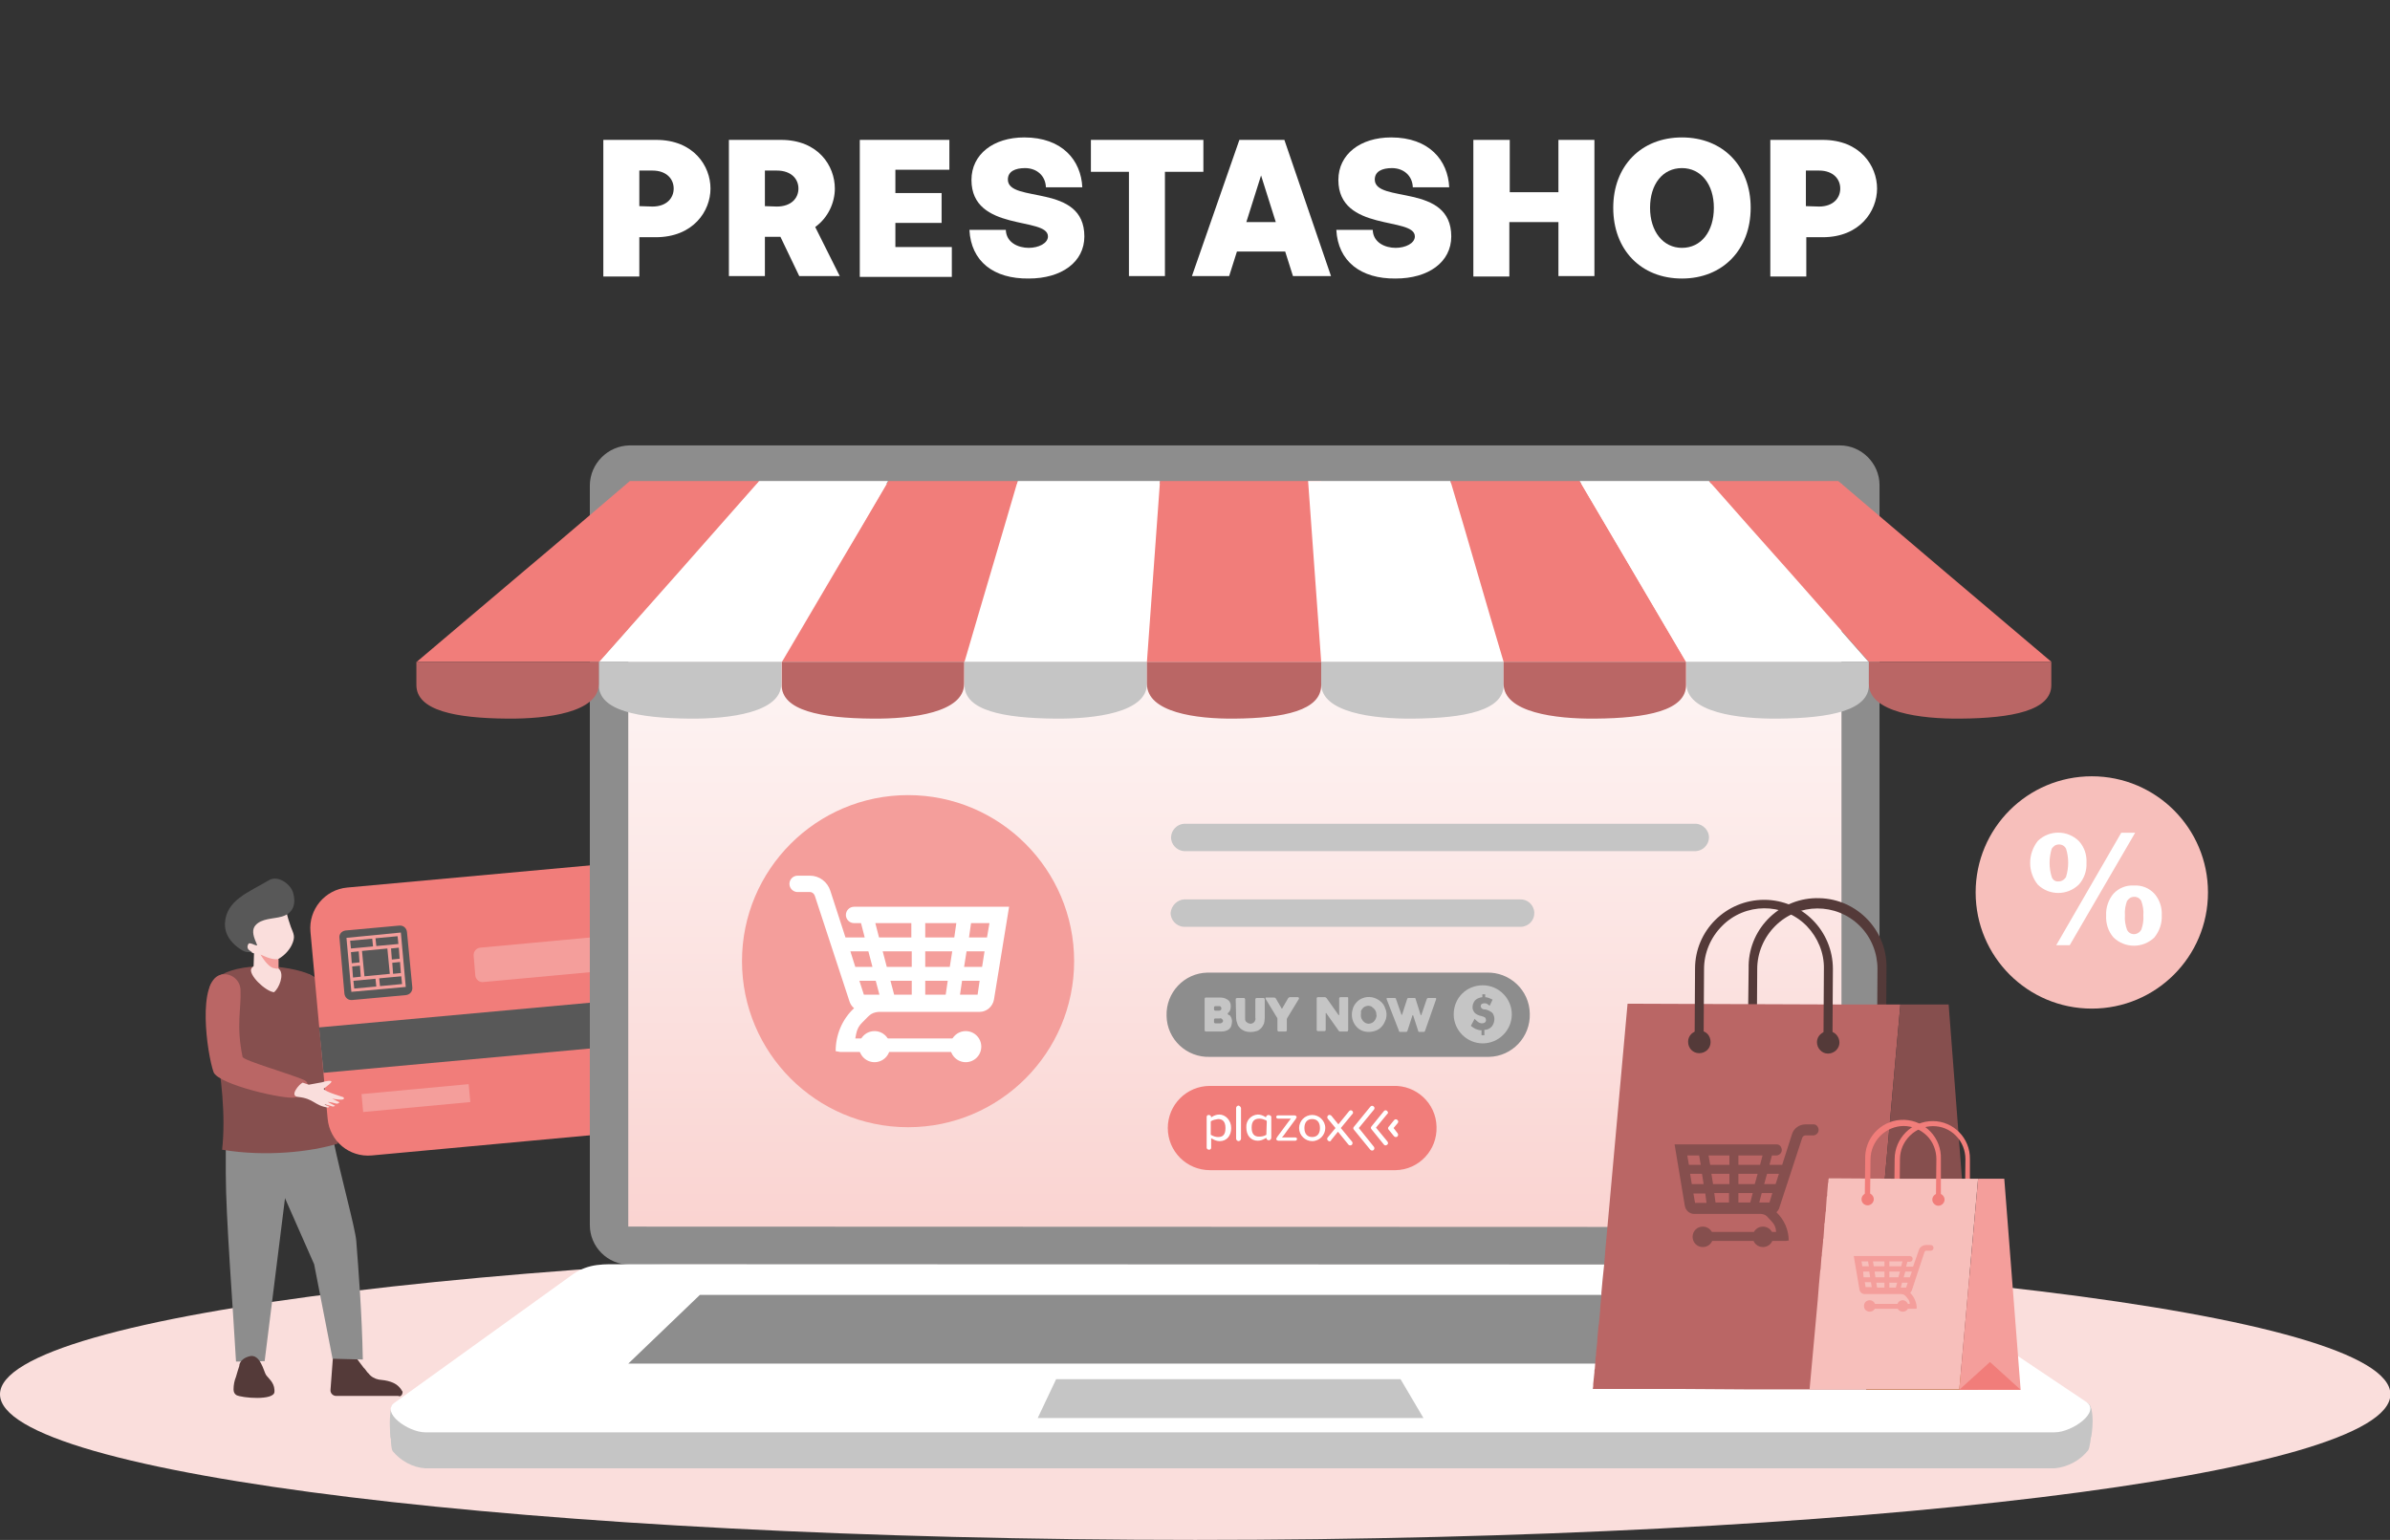 <svg xmlns="http://www.w3.org/2000/svg" xmlns:xlink="http://www.w3.org/1999/xlink" id="Capa_1" x="0px" y="0px" viewBox="0 0 584.3 376.5" style="enable-background:new 0 0 584.3 376.5;" xml:space="preserve"><rect x="0" y="0" width="584.3" height="376.5" fill="#333333" stroke="none"/><style type="text/css">	.st0{fill-rule:evenodd;clip-rule:evenodd;fill:#FADEDC;}	.st1{fill-rule:evenodd;clip-rule:evenodd;fill:#8D8D8D;}	.st2{fill-rule:evenodd;clip-rule:evenodd;fill:#99BFE8;}	.st3{fill-rule:evenodd;clip-rule:evenodd;fill:#FFFFFF;}	.st4{fill-rule:evenodd;clip-rule:evenodd;fill:#DAA9AA;}	.st5{fill-rule:evenodd;clip-rule:evenodd;fill:#543A39;}	.st6{fill-rule:evenodd;clip-rule:evenodd;fill:#864F4E;}	.st7{fill-rule:evenodd;clip-rule:evenodd;fill:#F49E9B;}	.st8{fill-rule:evenodd;clip-rule:evenodd;fill:#BA6665;}	.st9{fill-rule:evenodd;clip-rule:evenodd;fill:#585858;}	.st10{fill-rule:evenodd;clip-rule:evenodd;fill:#F17D7A;}	.st11{fill-rule:evenodd;clip-rule:evenodd;fill:#ECCB06;}	.st12{fill:#F49E9B;}	.st13{clip-path:url(#SVGID_00000091714398995960253530000016223563322246880411_);}	.st14{fill:url(#SVGID_00000120552150408581368860000005550336512829231029_);}	.st15{fill-rule:evenodd;clip-rule:evenodd;fill:#C5C5C5;}	.st16{clip-path:url(#SVGID_00000151526606095649134670000000094371376454989727_);}	.st17{fill:#F7BFBB;}	.st18{fill:#FFFFFF;}	.st19{clip-path:url(#SVGID_00000086692971172610272100000007793666480829663106_);}	.st20{fill:#C5C5C5;}	.st21{fill:#8D8D8D;}	.st22{fill:#543A39;}	.st23{clip-path:url(#SVGID_00000005229598806088829590000001891891017077937798_);}	.st24{fill:#BA6665;}	.st25{fill:#864F4E;}	.st26{fill:#B46327;}	.st27{fill:#F17D7A;}	.st28{clip-path:url(#SVGID_00000080889774083614026210000011895313606707558825_);}</style><g id="e3ecfb15-9ed6-4ff9-95e1-24eb893746f8">	<g id="a7a7a661-b142-432b-9e82-69900db48422">		<g>			<path class="st0" d="M292.2,305.3c161.4,0,292.2,15.9,292.2,35.6s-130.8,35.6-292.2,35.6S0,360.5,0,340.9     S130.8,305.3,292.2,305.3"></path>			<path class="st1" d="M55.2,277.6v9.4c0,10.4,1.8,33.3,2.5,45.9l7-0.1l5.7-45.6l9.8,1.4l0.5-12.4c0.1-43-21.9-33-20-8.6     C60.9,270.2,54.1,274.6,55.2,277.6"></path>			<path class="st2" d="M73.9,245.3c2.4,5.3,4,6.9,10.8,8c5.6,0.8,16.2-11.7,17-13.4s-2.2-6.2-3.2-5.6s-12.4,9.2-13.2,9.2     s-3.5-1.3-9.6-5.2C75.1,237.8,72.2,242.8,73.9,245.3"></path>			<path class="st3" d="M98.7,234.8c-0.2,1.6,1.2,4.2,2.4,4.7c0.1-0.2,0.9-1.2,1.4-2c1.1-1.6-1.5-5-2.2-4.3L98.7,234.8z"></path>			<path class="st4" d="M101.8,232.4c0.2-0.7,0.8-3.7,1.4-4.2c0.3-0.2,0.3-0.1,0.5,0c0.1,0.2,0.2,0.5,0.2,0.8c0,0.4-0.1,0.9-0.2,1.3     c1.7-0.9,3.2-2.9,4.4-4.3c0.5-0.6,1.3-0.5,0.8,0.5c-0.6,0.9-1.2,1.8-1.9,2.7l2.1-1.4c0.6-0.3,0.6,0.4,0.3,0.7     c-0.4,0.5-1.8,1.8-1.8,1.8l1.5-0.6c0.6-0.2,0.3,0.5,0.1,0.6c-0.4,0.3-1.6,1.1-1.6,1.1l0.7-0.2c0.8-0.3,0.2,0.8,0,0.8     c-0.1,0-2.8,1.8-3.3,2c-1.2,0.7-1.8,1.9-2.6,2.9c-1-0.9-1.6-2-1.8-3.3L101.8,232.4z"></path>			<path class="st5" d="M97.4,341.3H82.2c-0.7,0-1.3-0.5-1.4-1.2c0-0.1,0-0.2,0-0.3l0.6-8c0.5-0.2,1-0.4,1.5-0.5     c0.5-0.1,0.9-0.5,1.1-1v-0.1c0.3-1.5,2.6-2,3-0.5c0.1,0.2,0.1,0.4,0.1,0.6v0.1c0.1,0.3,0.1,0.6,0.2,0.9l0,0     c0,0.4,0.1,0.7,0.1,1.1l0.6,0.8l0.3,0.4l0.6,0.8l0.3,0.3l0.6,0.8l0.3,0.3c0.6,0.8,1.5,1.3,2.5,1.5c1.7,0.2,4.4,0.4,5.7,2.8     l0.1,0.1c0.1,0.5-0.2,1.1-0.7,1.2C97.5,341.3,97.5,341.4,97.4,341.3"></path>			<path class="st1" d="M81.4,278.3l-16.6,3.6l12,27.2l4.5,23.1l7.4,0.2c-0.2-11.2-1.1-22.5-1.6-29C86.8,300,83.4,288,81.4,278.3"></path>			<path class="st5" d="M67.1,340.3c-0.1,2.2-8,1.5-9.3,0.8c-0.5-0.3-0.7-0.8-0.7-1.4c0-1.1,0.2-2.1,0.6-3.1     c0.5-1.6,0.4-1.5,0.8-2.6c0,0-0.1-1.7,2.5-2.4s3.5,3.7,4,4.5s2,1.8,2.1,3.7C67.1,340,67.1,340.1,67.1,340.3"></path>			<path class="st6" d="M51.6,240.5c-2.3,3.4,4.6,23.3,2.7,40.6c10.7,1.8,21.9,0.5,28.3-1.5c0-13.1-1.2-28.7-3.9-38.5     c-0.6-1.6-1.9-2.7-5-3.6C66.1,235.3,54.8,235.8,51.6,240.5"></path>			<path class="st0" d="M71.3,231.1c-0.7,1.4-1.9,2.6-3.3,3.4v2.2l0.3,0.3c1.2,1.3,0,4.5-1.3,5.6c-2.1-0.2-6.5-4.4-5.5-5.9l0.5-0.5     l0.1-3.1c-0.2,0-1.5-0.8-1.9-0.9c-0.6-0.4-1-1-1-1.7c0-0.8,1.2-0.5,1.2-0.5c-1.5-2.1-3.2-3.8-1-5.6s7.4-3,7.4-3l3.1-1.1     c-0.4,1.1,0.4,4.1,1.2,6.3C71.8,228.4,72.3,229,71.3,231.1"></path>			<path class="st7" d="M63.7,233.4c0,0,1.7,3,3.2,3.3s0.7,0.1,1.2,0v-2.2C67.1,234.6,66.1,234.5,63.7,233.4"></path>			<path class="st8" d="M58.8,242.1c0-2.2-1.9-4-4.1-3.9c-0.2,0-0.5,0-0.7,0.1c-5.9,1.5-3.4,19.2-1.8,23.8c1.1,3.1,17.9,6.9,20,6.2     c1.2-0.4,2.2-1.2,2.8-2.2c0.4-0.6,0.3-1.5-0.4-1.9c-0.1-0.1-0.2-0.1-0.4-0.2c-3.4-1.5-14.7-4.7-14.9-5.6     C57.7,250.6,59,246.8,58.8,242.1"></path>			<path class="st9" d="M71.6,218.1c0.9,2.9,0.1,5.2-2.7,6c-2.1,0.6-5,0.4-6.5,2.2c-0.7,0.9-0.7,2.1,0.2,4.1c0.2,0.6,0.6,1-0.4,0.6     c-0.4-0.2-1.2-0.5-1.4-0.3c-0.4,0.5-0.4,1.2,0.1,1.6c0,0,0.1,0,0.1,0.1c0.2,0.1,0.4,0.2,0.6,0.3c-0.8,0.2-1.6,0.1-2.3-0.3     c-1.2-0.7-4.5-2.9-4.3-6.7c0.3-5.6,5.7-7.5,10.6-10.4C67.6,213.9,70.8,215.8,71.6,218.1"></path>			<path class="st2" d="M171.4,240.8c0.2,1.5-0.4,2.9-1.5,3.9c-0.1-0.2-0.8-0.9-1.2-1.4c-1-1.2,0.8-4.1,1.4-3.5L171.4,240.8z"></path>			<path class="st10" d="M171.4,209.1L84.9,217c-5.5,0.5-9.5,5.4-9,10.8l4.2,45.7c0.5,5.5,5.3,9.5,10.8,9l86.6-8L171.4,209.1z"></path>			<polygon class="st9" points="174.5,242.4 78,251.2 79.1,262.3 175.5,253.5    "></polygon>			<path class="st11" d="M175.9,258l-2.8,0.2c-2.9,0.3-5,3-4.7,6c0.3,2.8,2.8,4.9,5.7,4.7l2.8-0.2h0.1L175.9,258L175.9,258z"></path>			<path class="st11" d="M173,226.6l-18.7,1.7c-1,0.1-1.7,1-1.6,1.9l0.4,4.8c0.1,1,1,1.7,2,1.6c0,0,0,0,0,0l18.7-1.7L173,226.6z"></path>			<path class="st7" d="M147.7,228.9l-30.3,2.8c-1,0.1-1.7,1-1.6,2c0,0,0,0,0,0l0.4,4.8c0.1,1,1,1.7,1.9,1.6c0,0,0,0,0.1,0l30.3-2.8     c1-0.1,1.7-1,1.6-2c0,0,0,0,0,0l-0.4-4.8C149.6,229.5,148.7,228.8,147.7,228.9C147.7,228.9,147.7,228.9,147.7,228.9"></path>			<path class="st11" d="M160.6,258.9l-2.8,0.3c-2.9,0.3-5.1,2.9-4.8,5.8c0.3,2.9,2.9,5.1,5.8,4.8l2.8-0.2c2.9-0.3,5.1-2.9,4.8-5.8     l0,0C166.1,260.8,163.5,258.7,160.6,258.9"></path>			<path class="st9" d="M84.5,227.5l13.1-1.2c1-0.1,1.8,0.6,1.9,1.6c0,0,0,0,0,0l1.3,13.5c0.1,1-0.6,1.8-1.6,1.9l-13.1,1.2     c-1,0.1-1.8-0.6-1.9-1.6l-1.2-13.5C82.8,228.5,83.5,227.6,84.5,227.5"></path>			<path class="st7" d="M98.1,238.7l-5.4,0.5l0.2,1.9l5.4-0.5L98.1,238.7z M97.8,235.2l-1.9,0.2l0.2,2.7l1.9-0.2L97.8,235.2z      M95.6,231.9l0.2,2.7l1.9-0.2l-0.2-2.7L95.6,231.9z M88,236.1l-1.9,0.2l0.2,2.7l1.9-0.2L88,236.1z M87.7,232.6l-1.9,0.2l0.2,2.7     l1.9-0.2L87.7,232.6z M88.5,232.5l0.6,6.2l6.2-0.6l-0.6-6.2L88.5,232.5z M86.4,239.8l0.2,1.9l5.4-0.5l-0.2-1.9L86.4,239.8z      M91,229.5l-5.4,0.5l0.2,1.9l5.4-0.5L91,229.5z M97.2,228.9l-5.4,0.5l0.2,1.9l5.4-0.5L97.2,228.9z M84.7,229.3L98,228l1.2,13.3     l-13.3,1.2L84.7,229.3z"></path>							<rect x="88.5" y="266.2" transform="matrix(0.996 -9.254437e-02 9.254437e-02 0.996 -24.4 10.556)" class="st12" width="26.3" height="4.4"></rect>			<path class="st0" d="M74,264.7l1.5,0.5l3.3-0.6c0.4-0.2,2.8-0.7,2.1,0.1c-0.4,0.5-1.8,1.5-1.8,1.5c0.4,0.8,4.9,2,4.9,2.1     c0.6,1-2.3,0.4-2.8,0.3c0.6,0.3,1.2,0.6,1.8,0.9c-0.2,0.3-0.6,0.4-0.9,0.3c-0.6-0.2-1.2-0.3-1.9-0.4c-0.1,0.1,1.8,0.9,1.7,1     c-0.2,0.1-0.5,0.2-0.7,0.1c-0.6-0.2-1.2-0.4-1.8-0.5c-0.2,0.1,1.3,0.6,1.1,0.6s-0.2,0.3-0.3,0.2c-3.4-0.5-3.4-2.2-7.3-2.6     C70.6,268,73.2,265,74,264.7"></path>			<path class="st1" d="M153.9,108.9h295.9c5.3,0,9.7,4.4,9.7,9.7v180.9c0,5.3-4.3,9.7-9.7,9.7H153.9c-5.3,0-9.7-4.3-9.7-9.7V118.6     C144.3,113.3,148.6,109,153.9,108.9"></path>			<g>				<defs>					<path id="SVGID_1_" d="M153.6,299.9L153.6,299.9C153.6,299.9,153.6,299.9,153.6,299.9V118.4c0-0.1,0.1-0.1,0.1-0.1h296.4       c0.1,0,0.1,0.1,0.1,0.1v181.5l0,0c0,0-0.1,0.1-0.1,0.1L153.6,299.9L153.6,299.9"></path>				</defs>				<clipPath id="SVGID_00000183224495639417361910000001126956409870868384_">					<use xlink:href="#SVGID_1_" style="overflow:visible;"></use>				</clipPath>				<g style="clip-path:url(#SVGID_00000183224495639417361910000001126956409870868384_);">											<linearGradient id="SVGID_00000094608939191496427800000002663036650560894370_" gradientUnits="userSpaceOnUse" x1="301.9" y1="-10.05" x2="301.9" y2="257.63" gradientTransform="matrix(1 0 0 -1 0 375.89)">						<stop offset="0" style="stop-color:#F7BFBB"></stop>						<stop offset="1" style="stop-color:#FFFFFF"></stop>					</linearGradient>											<rect x="153.6" y="118.3" style="fill:url(#SVGID_00000094608939191496427800000002663036650560894370_);" width="296.7" height="181.7"></rect>				</g>			</g>			<path class="st15" d="M139.3,320.9h324.8l46.6,22.5c1.3,0.6,0.6,10.1-0.2,11.2c-2,2.5-5,4.1-8.2,4.4H104c-3.1-0.2-6-1.8-8-4.2     c-0.8-1.2-0.4-9.3-0.3-10.8L139.3,320.9z"></path>			<path class="st15" d="M139.3,320.9h324.8l46.2,22.1c2,1,1.2,8,0.8,8.6c-1.4,2.2-6,4.6-8.8,4.6H104c-2.8,0-7.1-2.3-8.4-4.4     c-0.3-0.5-0.2-1.9-0.3-3.7c0-1.4,0.1-2.9,0.4-4.3L139.3,320.9z"></path>			<path class="st3" d="M152.3,309.1l300.4,0.1c4-0.2,7.5,0.1,10.3,2l47.1,31.6c3.5,2.4-3.5,7.4-7.8,7.4H104     c-4.2,0-10.9-4.8-7.6-7.2l43.6-31.4C144,308.8,147.7,309.1,152.3,309.1"></path>			<polygon class="st1" points="171.1,316.6 430.6,316.6 448.1,333.4 153.6,333.4    "></polygon>			<polygon class="st15" points="258.2,337.2 342.4,337.2 348,346.7 253.7,346.7    "></polygon>			<g>				<defs>					<path id="SVGID_00000134965010566973243900000003156784118418936475_" d="M511.4,189.8c15.7,0,28.4,12.7,28.4,28.4       c0,15.7-12.7,28.4-28.4,28.4c-15.7,0-28.4-12.7-28.4-28.4C483,202.5,495.7,189.8,511.4,189.8       C511.4,189.8,511.4,189.8,511.4,189.8"></path>				</defs>				<clipPath id="SVGID_00000059997591201778353350000008408371933890652860_">					<use xlink:href="#SVGID_00000134965010566973243900000003156784118418936475_" style="overflow:visible;"></use>				</clipPath>				<g style="clip-path:url(#SVGID_00000059997591201778353350000008408371933890652860_);">					<rect x="483" y="189.8" class="st17" width="56.8" height="56.8"></rect>				</g>			</g>			<path class="st18" d="M502.7,231.1l15.9-27.5h3.4l-16,27.5H502.7z M528.5,223.8c0.1,2-0.6,3.9-1.8,5.4c-2.8,2.7-7.2,2.7-10,0     c-1.3-1.5-1.9-3.4-1.8-5.4c-0.1-1.9,0.6-3.9,1.8-5.3c1.3-1.4,3.1-2.1,5-2c1.9-0.1,3.7,0.6,5,2C528,220,528.6,221.9,528.5,223.8z      M521.7,228.4c0.7,0,1.4-0.4,1.8-1.1c0.4-1.1,0.6-2.3,0.5-3.5c0.1-1.2-0.1-2.4-0.5-3.5c-0.5-1-1.7-1.3-2.7-0.8     c-0.3,0.2-0.6,0.5-0.8,0.8c-0.4,1.1-0.6,2.3-0.5,3.5c-0.1,1.2,0.1,2.4,0.5,3.5C520.3,228,521,228.4,521.7,228.4z M510.1,211     c0.1,1.9-0.6,3.9-1.9,5.3c-2.8,2.7-7.2,2.7-10,0c-2.5-3.1-2.5-7.5,0-10.7c2.8-2.7,7.2-2.7,10,0C509.6,207.1,510.2,209,510.1,211     L510.1,211z M503.3,215.5c0.7,0,1.4-0.4,1.8-1.1c0.7-2.3,0.7-4.7,0-6.9c-0.5-1-1.7-1.3-2.7-0.8c-0.3,0.2-0.6,0.5-0.8,0.8     c-0.7,2.3-0.7,4.7,0,6.9C501.8,215.1,502.5,215.6,503.3,215.5z"></path>			<g>				<defs>					<path id="SVGID_00000163762552390693912720000014649138182723691956_" d="M222,194.4c22.4,0,40.6,18.2,40.6,40.6       s-18.2,40.6-40.6,40.6c-22.4,0-40.6-18.2-40.6-40.6C181.4,212.6,199.6,194.4,222,194.4C222,194.4,222,194.4,222,194.4"></path>				</defs>				<clipPath id="SVGID_00000163789291793175389130000016629181807527665548_">					<use xlink:href="#SVGID_00000163762552390693912720000014649138182723691956_" style="overflow:visible;"></use>				</clipPath>				<g style="clip-path:url(#SVGID_00000163789291793175389130000016629181807527665548_);">					<rect x="181.4" y="194.4" class="st12" width="81.2" height="81.2"></rect>				</g>			</g>			<path class="st3" d="M226.2,232.6v3.8h6l0.6-3.8H226.2z M216.8,236.4h6.1v-3.8h-7.1L216.8,236.4z M209.1,236.4h4.2l-1-3.8h-4.4     L209.1,236.4z M215,243.2l-0.9-3.4h-4l1.1,3.4H215z M222.9,243.2v-3.4h-5.2l0.9,3.4H222.9z M231.2,243.2l0.5-3.4h-5.5v3.4H231.2z      M239.5,239.8h-4.3l-0.5,3.4h4.3L239.5,239.8z M240.7,232.6h-4.4l-0.6,3.8h4.4L240.7,232.6z M237.4,225.7l-0.5,3.5h4.4l0.6-3.5     H237.4z M226.2,225.7v3.5h7.1l0.5-3.5H226.2z M214,225.7l0.9,3.5h7.9v-3.5H214z M206.7,229.2h4.7l-0.9-3.5h-1.7c-1.1,0-2-0.9-2-2     s0.9-2,2-2h37.9l-3.7,22.7c-0.3,1.7-1.8,3-3.5,3h-24.7c-2.1,0.2-2.4,1.1-4,2.6c-1.2,1.2-1.4,2.2-1.7,3.9h27c1.1,0,2,2,2,3.1     c0,1.1,0.2,0.2-1,0.2h-31.7l-1.1-0.2c0-4,1.6-7.8,4.5-10.5c-0.5-0.4-0.9-1-1.1-1.6l-8.5-25.9c-0.2-0.5-0.6-0.9-1.2-0.9h-3     c-1.1,0-2-0.9-2-2s0.9-2,2-2h3c2.3,0,4.3,1.5,5,3.7L206.7,229.2z"></path>			<path class="st3" d="M213.8,252.1c2.1,0,3.8,1.7,3.8,3.8c0,2.1-1.7,3.8-3.8,3.8c-2.1,0-3.8-1.7-3.8-3.8l0,0     C210,253.8,211.7,252.1,213.8,252.1"></path>			<path class="st3" d="M236.1,252.1c2.1,0,3.8,1.7,3.8,3.8c0,2.1-1.7,3.8-3.8,3.8c-2.1,0-3.8-1.7-3.8-3.8     C232.3,253.8,234,252.1,236.1,252.1C236.1,252.1,236.1,252.1,236.1,252.1"></path>			<path class="st10" d="M295.8,265.5h44.8c5.7-0.2,10.5,4.3,10.6,10c0.2,5.7-4.3,10.5-10,10.6c-0.2,0-0.4,0-0.6,0h-44.8     c-5.7,0-10.3-4.6-10.3-10.3S290.1,265.5,295.8,265.5"></path>			<g>				<path class="st1" d="M295.8,237.8h67.6c5.7-0.2,10.5,4.3,10.6,10c0.2,5.7-4.3,10.5-10,10.6c-0.2,0-0.4,0-0.6,0h-67.6      c-5.7,0.2-10.5-4.3-10.6-10c-0.2-5.7,4.3-10.5,10-10.6C295.4,237.8,295.6,237.8,295.8,237.8"></path>				<path class="st20" d="M339,244.3c0-0.1,0-0.2,0-0.2c0-0.1,0.1-0.1,0.2-0.1h1.8c0.1,0,0.1,0,0.2,0.1c0.1,0,0.1,0.1,0.1,0.2      l1.3,3.7c0,0.1,0,0.1,0.1,0.1c0.1,0,0.1,0,0.1-0.1l1.2-3.7c0-0.1,0.1-0.1,0.1-0.2c0.1-0.1,0.1-0.1,0.2-0.1h1.5      c0.1,0,0.2,0,0.2,0.1c0.1,0,0.1,0.1,0.1,0.2l1.2,3.8c0,0.1,0.1,0.1,0.1,0.1s0.1,0,0.1-0.1l1.3-3.8c0-0.1,0.1-0.1,0.1-0.2      c0.1,0,0.1-0.1,0.2-0.1h1.8c0.1,0,0.1,0,0.2,0.1c0,0.1,0,0.1,0,0.2l-2.7,7.7c0,0.1-0.1,0.1-0.1,0.2c-0.1,0-0.1,0.1-0.2,0.1H347      c-0.1,0-0.2,0-0.2-0.1c-0.1,0-0.1-0.1-0.1-0.2l-1.2-3.7c0-0.1-0.1-0.1-0.1-0.1s-0.1,0-0.1,0.1l-1.2,3.7c0,0.1-0.1,0.1-0.1,0.2      c-0.1,0-0.1,0.1-0.2,0.1h-1.5c-0.1,0-0.2,0-0.2-0.1c-0.1,0-0.1-0.1-0.1-0.2L339,244.3z M332.7,248.1c0,0.3,0,0.5,0.1,0.8      c0.1,0.3,0.3,0.5,0.4,0.7c0.2,0.2,0.4,0.4,0.6,0.5c0.2,0.1,0.5,0.2,0.8,0.2c0.3,0,0.5-0.1,0.8-0.2c0.2-0.1,0.5-0.3,0.6-0.5      c0.2-0.2,0.3-0.4,0.4-0.7c0.1-0.3,0.2-0.5,0.1-0.8c0-0.6-0.2-1.1-0.6-1.5c-0.2-0.2-0.4-0.3-0.6-0.5c-0.2-0.1-0.5-0.2-0.8-0.2      c-0.3,0-0.5,0.1-0.8,0.2c-0.2,0.1-0.5,0.3-0.6,0.5c-0.2,0.2-0.3,0.4-0.4,0.7C332.8,247.5,332.7,247.8,332.7,248.1L332.7,248.1z       M330.5,248.1c0-0.6,0.1-1.1,0.3-1.7c0.2-0.5,0.5-1,0.9-1.4c0.4-0.4,0.8-0.7,1.3-0.9c1.6-0.7,3.4-0.3,4.7,0.9      c0.4,0.4,0.7,0.8,0.9,1.4c0.5,1.1,0.5,2.3,0,3.3c-0.2,0.5-0.5,1-0.9,1.4c-0.4,0.4-0.8,0.7-1.4,0.9c-1.1,0.4-2.3,0.4-3.3,0      c-1-0.4-1.8-1.3-2.2-2.3C330.6,249.2,330.5,248.6,330.5,248.1L330.5,248.1z M329.6,244.2v7.7c0,0.1-0.1,0.3-0.3,0.3h-1.7      c-0.1,0-0.2,0-0.2-0.1c-0.1,0-0.1-0.1-0.2-0.2l-2.9-4.1c0-0.1-0.1-0.1-0.1-0.1s-0.1,0-0.1,0.1v4c0,0.1,0,0.1-0.1,0.2      c0,0.1-0.1,0.1-0.2,0.1h-1.6c-0.1,0-0.1,0-0.2-0.1c-0.1,0-0.1-0.1-0.1-0.2v-7.7c0-0.1,0-0.1,0.1-0.2c0-0.1,0.1-0.1,0.2-0.1h1.7      c0.1,0,0.2,0,0.2,0.1c0.1,0,0.1,0.1,0.2,0.1l2.9,4.1c0,0.1,0.1,0.1,0.1,0.1s0.1,0,0.1-0.1v-4c0-0.1,0-0.1,0.1-0.2      c0.1-0.1,0.1-0.1,0.2-0.1h1.7c0.1,0,0.1,0,0.2,0.1C329.6,244.1,329.6,244.2,329.6,244.2L329.6,244.2z M317.5,244.3l-2.8,4.6      c0,0.1-0.1,0.2-0.1,0.2c0,0.1,0,0.2,0,0.2v2.6c0,0.1,0,0.1-0.1,0.2c0,0.1-0.1,0.1-0.2,0.1h-1.7c-0.1,0-0.1,0-0.2-0.1      c-0.1-0.1-0.1-0.1-0.1-0.2v-2.6c0-0.1,0-0.2,0-0.3c0-0.1-0.1-0.2-0.1-0.2c-0.5-0.8-0.9-1.5-1.4-2.3s-0.9-1.5-1.4-2.3      c0-0.1,0-0.1,0-0.2c0-0.1,0.1-0.1,0.1-0.1h2c0.2,0,0.3,0.1,0.4,0.2l1.4,2.4c0,0.1,0.1,0.1,0.1,0.1c0,0,0.1,0,0.1-0.1l1.4-2.4      c0-0.1,0.1-0.1,0.2-0.2c0.1,0,0.1-0.1,0.2-0.1h2c0.1,0,0.1,0,0.2,0.1C317.6,244.1,317.6,244.2,317.5,244.3L317.5,244.3z       M302.1,244.3c0-0.1,0-0.1,0.1-0.2c0.1,0,0.1-0.1,0.2-0.1h1.7c0.1,0,0.1,0,0.2,0.1c0,0.1,0.1,0.1,0.1,0.2v4.6      c0,0.3,0,0.5,0.1,0.7c0.1,0.2,0.2,0.3,0.4,0.4c0.1,0.1,0.3,0.2,0.4,0.2c0.1,0,0.3,0.1,0.4,0.1c0.1,0,0.3,0,0.4-0.1      c0.2,0,0.3-0.1,0.4-0.2c0.1-0.1,0.3-0.3,0.3-0.4c0.1-0.2,0.2-0.5,0.1-0.7v-4.6c0-0.1,0-0.1,0.1-0.2c0,0,0.1-0.1,0.2-0.1h1.7      c0.1,0,0.1,0,0.2,0.1c0,0.1,0.1,0.1,0.1,0.2v4.6c0,0.5-0.1,1-0.2,1.4c-0.2,0.4-0.4,0.8-0.7,1.1c-0.3,0.3-0.7,0.6-1.1,0.7      c-1,0.3-2,0.3-2.9,0c-0.4-0.2-0.8-0.4-1.1-0.7c-0.3-0.3-0.6-0.7-0.7-1.1c-0.2-0.5-0.3-1-0.3-1.4L302.1,244.3z M298.2,249h-1.1      c-0.1,0-0.3,0.1-0.3,0.3v0.6c0,0.1,0,0.1,0.1,0.2c0.1,0.1,0.1,0.1,0.2,0.1h1.3c0.1,0,0.3-0.1,0.4-0.2c0.1-0.1,0.2-0.2,0.2-0.4      c0-0.2-0.1-0.3-0.2-0.4C298.6,249,298.5,248.9,298.2,249L298.2,249z M297.1,247.1h1c0.1,0,0.3-0.1,0.4-0.2      c0.1-0.1,0.1-0.2,0.1-0.4c0-0.1-0.1-0.3-0.2-0.4c-0.1-0.1-0.2-0.1-0.3-0.1h-1c-0.1,0-0.3,0.1-0.3,0.3v0.5      C296.8,247,297,247.1,297.1,247.1L297.1,247.1z M300.2,248c0.1,0.1,0.2,0.2,0.4,0.2c0.1,0.1,0.2,0.2,0.3,0.4      c0.1,0.2,0.2,0.3,0.2,0.5c0.1,0.2,0.1,0.4,0.1,0.6c0,0.4-0.1,0.8-0.2,1.2c-0.1,0.3-0.4,0.6-0.6,0.8c-0.3,0.2-0.6,0.3-0.9,0.4      c-0.4,0.1-0.7,0.1-1.1,0.1h-3.6c-0.1,0-0.1,0-0.2-0.1c-0.1-0.1-0.1-0.1-0.1-0.2v-7.7c0-0.1,0-0.1,0.1-0.2c0-0.1,0.1-0.1,0.2-0.1      h3.4c0.3,0,0.7,0,1,0.1c0.3,0.1,0.6,0.2,0.9,0.4c0.3,0.2,0.5,0.4,0.6,0.7c0.2,0.3,0.2,0.7,0.2,1.1c0,0.3-0.1,0.6-0.2,0.9      c-0.1,0.2-0.3,0.4-0.5,0.6C300.1,247.8,300.1,247.9,300.2,248L300.2,248z"></path>				<path class="st15" d="M362.5,240.9c3.9,0,7.1,3.2,7.1,7.1c0,3.9-3.2,7.1-7.1,7.1c-3.9,0-7.1-3.2-7.1-7.1c0,0,0,0,0,0      C355.4,244,358.5,240.9,362.5,240.9"></path>				<path class="st21" d="M360.5,249.1c0.3,0.3,0.6,0.6,0.9,0.8c0.3,0.2,0.6,0.3,1,0.3c0.2,0,0.5-0.1,0.6-0.2      c0.2-0.1,0.3-0.4,0.3-0.6c0-0.2-0.1-0.4-0.2-0.6c-0.3-0.2-0.6-0.3-1-0.4c-0.6-0.1-1.2-0.4-1.6-0.8c-0.3-0.4-0.5-0.8-0.5-1.3      c0-0.6,0.2-1.2,0.6-1.7c0.5-0.5,1.1-0.7,1.8-0.8v-0.7h0.7v0.7c0.3,0,0.6,0.1,0.9,0.2c0.3,0.1,0.6,0.3,0.9,0.4l-0.7,1.5      c-0.2-0.2-0.5-0.3-0.7-0.5c-0.2-0.1-0.5-0.1-0.7-0.1c-0.2,0-0.4,0.1-0.6,0.2c-0.1,0.1-0.2,0.3-0.2,0.5c0,0.2,0.1,0.3,0.2,0.5      c0.2,0.2,0.5,0.3,0.8,0.3h0.1c0.6,0.1,1.2,0.4,1.7,0.8c0.2,0.2,0.3,0.4,0.4,0.7c0.3,0.9,0.1,1.9-0.5,2.7      c-0.5,0.5-1.1,0.8-1.8,0.8v1.3h-0.7v-1.2c-0.5,0-0.9-0.1-1.4-0.3c-0.4-0.2-0.9-0.5-1.2-0.8L360.5,249.1z"></path>			</g>			<path class="st3" d="M283.6,117.6h-34.8c-2.2,7.4-4.4,14.8-6.5,22.1s-4.3,14.8-6.5,22.1h44.7L283.6,117.6z"></path>			<path class="st10" d="M248.8,117.6h-31.6c-4.3,7.4-8.7,14.8-13,22.1l-13,22.1h44.6c2.2-7.4,4.3-14.8,6.5-22.1     S246.6,125,248.8,117.6"></path>			<path class="st3" d="M217.1,117.6h-31.6c-6.5,7.4-13,14.8-19.5,22.1l-19.6,22.1h44.6l13-22.1C208.5,132.3,212.8,125,217.1,117.6"></path>			<path class="st10" d="M185.6,117.6H154c-8.7,7.4-17.3,14.8-26,22.1l-26.1,22.1h44.6l19.6-22.1C172.6,132.3,179.1,125,185.6,117.6     "></path>			<path class="st15" d="M235.7,161.8h44.7v5.4c0,7-12.7,8.6-22.4,8.5c-12.7-0.1-22.2-2-22.2-8.2L235.7,161.8z"></path>			<path class="st8" d="M191.1,161.8h44.6v5.4c0,7-12.7,8.6-22.4,8.5c-12.7-0.1-22.2-2-22.2-8.2V161.8z"></path>			<path class="st15" d="M146.4,161.8h44.6v5.4c0,7-12.7,8.6-22.4,8.5c-12.7-0.1-22.2-2-22.2-8.2V161.8z"></path>			<path class="st8" d="M101.8,161.8h44.6v5.4c0,7-12.7,8.6-22.4,8.5c-12.7-0.1-22.2-2-22.2-8.2V161.8z"></path>			<path class="st8" d="M323,161.8h-42.6v5.4c0,7,12.1,8.6,21.4,8.5c12.1-0.1,21.2-2,21.2-8.2L323,161.8z"></path>			<polygon class="st10" points="280.4,161.8 323,161.8 323,117.6 283.6,117.6    "></polygon>			<path class="st3" d="M319.8,117.6h34.8c2.2,7.4,4.4,14.8,6.5,22.1c2.2,7.4,4.4,14.8,6.5,22.1H323L319.8,117.6z"></path>			<path class="st10" d="M354.6,117.6h31.6c4.3,7.4,8.7,14.8,13,22.1c4.3,7.4,8.7,14.8,13,22.1h-44.6c-2.2-7.4-4.4-14.8-6.5-22.1     S356.8,125,354.6,117.6"></path>			<path class="st3" d="M386.2,117.6h31.6c6.5,7.4,13,14.8,19.5,22.1l19.5,22.1h-44.6c-4.3-7.4-8.7-14.8-13-22.1     C394.9,132.3,390.6,125,386.2,117.6"></path>			<path class="st10" d="M417.8,117.6h31.6l26,22.1l26.1,22.1h-44.6l-19.5-22.1C430.8,132.3,424.3,125,417.8,117.6"></path>			<path class="st15" d="M367.6,161.8H323v5.4c0,7,12.7,8.6,22.4,8.5c12.7-0.1,22.2-2,22.2-8.2L367.6,161.8z"></path>			<path class="st8" d="M412.2,161.8h-44.6v5.4c0,7,12.7,8.6,22.4,8.5c12.7-0.1,22.2-2,22.2-8.2L412.2,161.8z"></path>			<path class="st15" d="M456.9,161.8h-44.6v5.4c0,7,12.7,8.6,22.4,8.5c12.7-0.1,22.2-2,22.2-8.2V161.8z"></path>			<path class="st8" d="M501.5,161.8h-44.6v5.4c0,7,12.7,8.6,22.4,8.5c12.7-0.1,22.2-2,22.2-8.2L501.5,161.8z"></path>			<path class="st15" d="M289.5,201.4h125.1c1.8,0.1,3.3,1.7,3.2,3.5c-0.1,1.7-1.5,3.1-3.2,3.2H289.5c-1.8-0.1-3.3-1.7-3.2-3.5     C286.4,202.9,287.8,201.5,289.5,201.4"></path>			<path class="st15" d="M289.5,219.9h82.1c1.8-0.1,3.4,1.3,3.5,3.2c0.1,1.8-1.3,3.4-3.2,3.5c-0.1,0-0.2,0-0.4,0h-82.1     c-1.8-0.1-3.3-1.7-3.2-3.5C286.4,221.4,287.8,220,289.5,219.9"></path>			<path class="st22" d="M429.5,253.5l0.1-16.6c0-3.9,1.6-7.7,4.4-10.5c5.7-5.7,14.9-5.7,20.6-0.1c0,0,0.1,0.1,0.1,0.1     c2.8,2.8,4.3,6.6,4.3,10.5l-0.1,16.6c0,0.6,0.5,1.1,1.1,1.1c0,0,0,0,0,0c0.6,0,1.1-0.5,1.1-1.1l0.1-16.6     c0.3-9.3-7.1-17.1-16.4-17.3c-9.3-0.3-17.1,7.1-17.3,16.4c0,0.3,0,0.5,0,0.8l-0.2,16.6c0,0.6,0.5,1.1,1.1,1.1c0,0,0,0,0,0     C429,254.6,429.5,254.2,429.5,253.5"></path>			<g>				<defs>					<polygon id="SVGID_00000067922136954281155170000007227248025602962081_" points="442.3,339.7 442.3,339.7 442.3,339.7        426.9,339.7 426.9,339.7 426.9,339.7 411.6,339.6 411.6,339.6 411.5,339.6 396.2,339.6 396.2,339.6 396.2,339.6 389.4,339.6        389.5,338.9 389.5,338.9 389.5,338.9 389.5,338.4 389.5,338.4 389.5,338.4 389.8,335.5 389.8,335.5 389.8,335.1 389.8,335.1        389.8,335.1 389.9,334.6 389.9,334.6 389.9,334.6 390.1,331.8 390.1,331.8 390.2,331.3 390.2,331.3 390.2,331.3 390.2,330.8        390.2,330.8 390.2,330.8 390.5,328 390.5,328 390.5,328 390.5,327.5 390.5,327.5 390.5,327.5 390.8,324.2 390.8,324.2        390.8,324.2 390.9,323.7 390.9,323.7 390.9,323.7 391.2,320.4 391.2,320.4 391.2,320.4 391.2,319.9 391.2,319.9 391.2,319.9        391.5,316.6 391.5,316.6 391.5,316.6 391.5,316.1 391.5,316.1 391.5,316.1 391.8,312.8 391.8,312.8 391.8,312.8 392.2,309        392.2,309 392.2,309 392.5,305.3 392.5,305.3 392.5,305.3 397.9,245.4 452.5,245.6 452.5,245.6 452.5,245.6 464.6,245.6        456.2,339.7      "></polygon>				</defs>				<clipPath id="SVGID_00000095313918459733297040000015686567479851278264_">					<use xlink:href="#SVGID_00000067922136954281155170000007227248025602962081_" style="overflow:visible;"></use>				</clipPath>				<g style="clip-path:url(#SVGID_00000095313918459733297040000015686567479851278264_);">					<rect x="389.4" y="245.4" class="st24" width="75.2" height="94.3"></rect>				</g>			</g>			<polygon class="st25" points="476.4,245.6 464.6,245.6 456.2,339.8 483.6,339.8    "></polygon>			<polygon class="st26" points="456.2,339.8 470,327.4 483.6,339.8    "></polygon>			<path class="st22" d="M412.7,254.7c0-1.5,1.2-2.7,2.8-2.7s2.7,1.2,2.7,2.8c0,1.5-1.2,2.7-2.8,2.7c0,0,0,0,0,0     C413.9,257.5,412.7,256.3,412.7,254.7C412.7,254.8,412.7,254.7,412.7,254.7"></path>			<path class="st22" d="M444.2,254.8c0-1.5,1.3-2.7,2.8-2.7c1.5,0,2.7,1.3,2.7,2.8c0,1.5-1.3,2.7-2.8,2.7     C445.4,257.6,444.2,256.3,444.2,254.8C444.2,254.8,444.2,254.8,444.2,254.8"></path>			<path class="st22" d="M416.5,253.5l0.1-16.6c0-3.9,1.6-7.7,4.4-10.5c5.6-5.7,14.9-5.8,20.6-0.1c0,0,0.1,0.1,0.1,0.1     c2.7,2.8,4.3,6.6,4.2,10.5l-0.1,16.6c0,0.6,0.5,1.1,1.1,1.1c0,0,0,0,0,0c0.6,0,1.1-0.5,1.1-1.1l0.1-16.6     c0-9.3-7.5-16.9-16.8-16.9c-9.3,0-16.9,7.5-16.9,16.8l0,0l-0.1,16.6c0,0.6,0.5,1.1,1.1,1.1S416.5,254,416.5,253.5"></path>			<path class="st6" d="M422.8,287v2.5h-4l-0.4-2.5L422.8,287z M429,289.5h-4V287h4.7L429,289.5z M434.1,289.5h-2.8l0.7-2.5h2.9     L434.1,289.5z M430.1,294l0.6-2.3h2.6l-0.7,2.3H430.1z M425,294v-2.3h3.5l-0.6,2.3H425z M419.4,294l-0.3-2.3h3.6v2.3H419.4z      M414,291.8h2.9l0.3,2.3h-2.8L414,291.8z M413.2,287h2.9l0.4,2.5h-2.9L413.2,287z M415.4,282.5l0.4,2.3h-2.9l-0.4-2.3H415.4z      M422.8,282.5v2.3h-4.7l-0.4-2.3H422.8z M430.9,282.5l-0.6,2.3H425v-2.3H430.9z M435.7,284.8h-3.1l0.6-2.3h1.2     c0.7-0.1,1.3-0.7,1.2-1.5c-0.1-0.7-0.6-1.2-1.2-1.2h-25l2.5,15c0.2,1.2,1.2,2,2.3,2h16.3c1.4,0.1,1.6,0.8,2.6,1.8     c0.7,0.7,1.1,1.6,1.1,2.6h-17.9c-0.7,0-1.3,1.3-1.3,2.1s-0.1,0.1,0.6,0.1h21l0.7-0.1c0-2.6-1.1-5.1-3-6.9     c0.3-0.3,0.6-0.7,0.7-1.1l5.6-17.1c0.1-0.3,0.4-0.6,0.8-0.6h2c0.7-0.1,1.3-0.7,1.2-1.5c-0.1-0.7-0.6-1.2-1.2-1.2h-2     c-1.5,0-2.9,1-3.3,2.4L435.7,284.8z"></path>			<path class="st6" d="M431,299.9c-1.4,0-2.5,1.1-2.5,2.5c0,1.4,1.1,2.5,2.5,2.5c1.4,0,2.5-1.1,2.5-2.5S432.4,299.9,431,299.9     C431,299.9,431,299.9,431,299.9"></path>			<path class="st6" d="M416.3,299.9c-1.4,0-2.5,1.1-2.5,2.5c0,1.4,1.1,2.5,2.5,2.5c1.4,0,2.5-1.1,2.5-2.5S417.7,299.9,416.3,299.9     C416.3,299.9,416.3,299.9,416.3,299.9"></path>			<path class="st27" d="M464.4,292.5l0.1-9.1c0-2.2,0.9-4.2,2.4-5.7c3.1-3.1,8.2-3.2,11.3,0c0,0,0,0,0,0c1.5,1.5,2.3,3.6,2.3,5.7     l-0.1,9.1c0,0.3,0.3,0.6,0.6,0.6c0.3,0,0.6-0.3,0.6-0.6l0-9.1c0.1-5.1-4-9.3-9.1-9.3c0,0,0,0,0,0c-5.1,0-9.3,4.2-9.3,9.3     l-0.1,9.1c0,0.3,0.2,0.6,0.5,0.7c0.3,0,0.6-0.2,0.7-0.5C464.4,292.6,464.4,292.5,464.4,292.5"></path>			<g>				<defs>					<polygon id="SVGID_00000005264126317000737390000001501936046233687692_" points="468,339.8 468,339.8 467.9,339.8        452.8,339.7 452.8,339.7 452.8,339.7 442.4,339.7 444.4,317.8 444.4,317.8 444.4,317.8 444.7,314 444.7,314 444.7,314        445,310.7 445,310.7 445,310.7 445.1,310.2 445.1,310.2 445.1,310.2 445.3,307.4 445.4,306.9 445.4,306.9 445.4,306.9        445.4,306.5 445.4,306.5 445.4,306.5 445.7,303.6 445.7,303.6 445.7,303.6 445.7,303.1 445.7,303.1 445.7,303.1 445.8,302.7        445.8,302.7 445.8,302.7 446,299.8 446,299.8 446,299.8 446,299.4 446,299.4 446,299.3 446.1,298.9 446.1,298.9 446.1,298.9        446.3,296.5 446.3,296.5 446.3,296.5 446.4,296 446.4,296 446.4,296 446.4,295.6 446.4,295.6 446.4,295.6 446.6,292.7        446.6,292.7 446.6,292.7 446.7,292.3 446.7,292.3 446.7,292.2 446.7,291.8 446.7,291.8 446.7,291.8 446.9,289.4 446.9,289.4        446.9,289.4 447,288.9 447,288.9 447,288.9 447,288.5 447,288.5 447,288.5 447.1,288.1 449,288.1 449,288.1 449.1,288.1        464.6,288.2 464.6,288.2 464.6,288.2 480.1,288.2 480.1,288.2 480.2,288.2 483.6,288.2 479,339.8      "></polygon>				</defs>				<clipPath id="SVGID_00000026155304200775308610000016366624684382970532_">					<use xlink:href="#SVGID_00000005264126317000737390000001501936046233687692_" style="overflow:visible;"></use>				</clipPath>				<g style="clip-path:url(#SVGID_00000026155304200775308610000016366624684382970532_);">					<rect x="442.4" y="288.1" class="st17" width="41.2" height="51.6"></rect>				</g>			</g>			<polygon class="st12" points="490,288.2 483.6,288.2 479,339.8 494,339.8    "></polygon>			<polygon class="st27" points="479,339.8 486.5,333 494,339.8    "></polygon>			<path class="st27" d="M455.1,293.2c0-0.8,0.7-1.5,1.5-1.5c0.8,0,1.5,0.7,1.5,1.5c0,0.8-0.7,1.5-1.5,1.5     C455.8,294.7,455.1,294.1,455.1,293.2C455.1,293.2,455.1,293.2,455.1,293.2"></path>			<path class="st27" d="M472.4,293.3c0-0.8,0.7-1.5,1.5-1.5c0,0,0,0,0,0c0.8,0,1.5,0.7,1.5,1.5c0,0,0,0,0,0c0,0.8-0.7,1.5-1.5,1.5     S472.4,294.1,472.4,293.3"></path>			<path class="st27" d="M457.2,292.5l0.1-9.1c0-2.1,0.9-4.2,2.4-5.7c1.5-1.5,3.6-2.4,5.7-2.4c2.1,0,4.2,0.9,5.7,2.4     c1.5,1.5,2.3,3.6,2.3,5.7l-0.1,9.1c0,0.3,0.3,0.6,0.6,0.6c0,0,0,0,0,0c0.3,0,0.6-0.3,0.6-0.6l0-9.1c0.2-5.1-3.8-9.4-8.9-9.6     c-5.1-0.2-9.4,3.8-9.6,8.9c0,0.2,0,0.4,0,0.6l-0.1,9.1c0,0.3,0.2,0.6,0.6,0.6c0,0,0,0,0,0C457,293.1,457.3,292.9,457.2,292.5     C457.3,292.5,457.3,292.5,457.2,292.5"></path>			<path class="st7" d="M460.7,310.9v1.4h-2.2l-0.2-1.4H460.7z M464.1,312.3h-2.2v-1.4h2.6L464.1,312.3z M466.9,312.3h-1.5l0.4-1.4     h1.6L466.9,312.3z M464.7,314.8l0.3-1.2h1.4l-0.4,1.2H464.7z M461.9,314.8v-1.2h1.9l-0.3,1.2L461.9,314.8z M458.9,314.8l-0.2-1.2     h2v1.2H458.9z M455.9,313.5h1.5l0.2,1.2h-1.5L455.9,313.5z M455.5,310.9h1.5l0.2,1.4h-1.6L455.5,310.9z M456.7,308.4l0.2,1.2     h-1.6l-0.2-1.2H456.7z M460.7,308.4v1.2h-2.6l-0.2-1.2H460.7z M465.1,308.4l-0.3,1.2h-2.9v-1.2H465.1z M467.7,309.7H466l0.3-1.2     h0.6c0.4,0,0.7-0.3,0.7-0.7c0-0.4-0.3-0.7-0.7-0.7c0,0,0,0,0,0h-13.7l1.4,8.2c0.1,0.6,0.6,1.1,1.3,1.1h9c0.8,0.1,0.9,0.4,1.4,1     c0.4,0.4,0.6,0.9,0.6,1.4h-9.8c-0.4,0-0.7,0.7-0.7,1.1s-0.1,0.1,0.3,0.1h11.5l0.4-0.1c0-1.4-0.6-2.8-1.6-3.8     c0.2-0.2,0.3-0.4,0.4-0.6l3.1-9.4c0.1-0.2,0.2-0.3,0.4-0.3h1.1c0.4,0,0.7-0.3,0.7-0.7c0,0,0,0,0,0c0-0.4-0.3-0.7-0.7-0.7h-1.1     c-0.8,0-1.6,0.5-1.8,1.3L467.7,309.7z"></path>			<path class="st7" d="M465.2,317.9c-0.8,0-1.4,0.6-1.4,1.4c0,0.8,0.6,1.4,1.4,1.4c0.8,0,1.4-0.6,1.4-1.4c0,0,0,0,0,0     C466.5,318.6,465.9,317.9,465.2,317.9"></path>			<path class="st7" d="M457.1,317.9c-0.8,0-1.4,0.6-1.4,1.4c0,0.8,0.6,1.4,1.4,1.4c0.8,0,1.4-0.6,1.4-1.4c0,0,0,0,0,0     C458.5,318.6,457.9,317.9,457.1,317.9C457.1,317.9,457.1,317.9,457.1,317.9"></path>			<path class="st18" d="M330.6,271.6c-0.2-0.2-0.6-0.2-0.8,0.1c0,0,0,0,0,0l0,0l-2.6,3.2l-1.7-2.1c-0.2-0.2-0.5-0.3-0.8-0.1     c-0.2,0.2-0.3,0.5-0.1,0.8l1.9,2.3l-1.9,2.3c-0.2,0.2-0.2,0.6,0.1,0.8c0.2,0.2,0.5,0.2,0.7,0l0-0.1l1.7-2.1l2.6,3.2     c0.2,0.2,0.6,0.2,0.8,0c0.2-0.2,0.2-0.5,0.1-0.7l-2.8-3.4l2.8-3.4C330.9,272.2,330.8,271.8,330.6,271.6L330.6,271.6 M332.2,275.8     l3.7-4.5c0.2-0.2,0.2-0.6-0.1-0.8c-0.2-0.2-0.6-0.2-0.8,0.1c0,0,0,0,0,0l-4,4.9c-0.2,0.2-0.2,0.5,0,0.7l4,4.9     c0.2,0.2,0.5,0.3,0.8,0.1c0,0,0,0,0,0c0.2-0.2,0.3-0.5,0.1-0.8c0,0,0,0,0,0L332.2,275.8z M340.7,275.8l1-1.2     c0.2-0.2,0.2-0.6-0.1-0.8c0,0,0,0,0,0c-0.2-0.2-0.6-0.2-0.8,0.1c0,0,0,0,0,0l0,0l-1.3,1.6c-0.2,0.2-0.2,0.5,0,0.7l1.3,1.6     c0.2,0.2,0.5,0.3,0.8,0.1c0.2-0.2,0.3-0.5,0.1-0.8c0,0,0,0,0,0L340.7,275.8z M339.1,271.6c-0.2-0.2-0.6-0.2-0.8,0.1c0,0,0,0,0,0     l0,0l-3,3.7c-0.2,0.2-0.2,0.5,0,0.7l3,3.7c0.2,0.3,0.5,0.3,0.8,0.1c0.3-0.2,0.3-0.5,0.1-0.8c0,0,0,0,0,0l0,0l-2.8-3.4l2.8-3.4     C339.4,272.2,339.4,271.9,339.1,271.6C339.1,271.7,339.1,271.7,339.1,271.6L339.1,271.6 M316.7,278.1h-3.3c0.4-0.4,0.8-1,1.3-1.7     l2-2.7c0.2-0.3,0.3-0.5,0.3-0.6s-0.2-0.4-0.5-0.4h-4.1c-0.2,0-0.4,0.2-0.4,0.4c0,0,0,0,0,0c0,0.2,0.2,0.4,0.4,0.4h3.2     c-0.3,0.4-0.9,1.1-1.3,1.7l-2,2.7c-0.2,0.3-0.3,0.5-0.3,0.6s0.2,0.4,0.5,0.4h4.2c0.2,0,0.4-0.2,0.4-0.5     C317.1,278.3,316.9,278.1,316.7,278.1L316.7,278.1 M320.8,278L320.8,278c-1.2,0-1.9-0.8-1.9-2.2s0.7-2.2,1.9-2.2l0,0     c1.2,0,1.9,0.8,1.9,2.2S322,278,320.8,278 M320.8,272.6L320.8,272.6c-1.8,0-3.2,1.5-3.2,3.2c0,1.8,1.5,3.2,3.2,3.2l0,0     c1.8,0,3.2-1.5,3.2-3.2C324,274,322.5,272.6,320.8,272.6L320.8,272.6 M309.6,277.3c0,0.1,0,0.2-0.1,0.2c-0.5,0.3-1.1,0.4-1.7,0.4     c-1.1,0-1.8-0.6-1.8-2.2s0.7-2.2,1.9-2.2c0.6,0,1.1,0.2,1.6,0.4c0.1,0,0.2,0.2,0.2,0.3L309.6,277.3z M310.1,272.6     c-0.3,0-0.6,0.3-0.6,0.6l0,0l-0.3-0.2c-0.5-0.3-1.1-0.5-1.7-0.5c-1.7,0.1-2.9,1.5-2.8,3.1c0,0,0,0.1,0,0.1c0,1.9,1.1,3.2,2.8,3.2     c0.6,0,1.2-0.2,1.7-0.5l0.4-0.2l0,0c0,0.3,0.2,0.6,0.6,0.6c0.3,0,0.6-0.3,0.6-0.6l0,0v-5.2C310.7,272.8,310.4,272.6,310.1,272.6      M297.8,278c-0.6,0-1.2-0.2-1.7-0.5c-0.1,0-0.1-0.1-0.1-0.2v-3c0-0.1,0-0.2,0.1-0.2c0.5-0.3,1.1-0.4,1.7-0.5c1,0,1.8,0.5,1.8,2.2     S298.9,278,297.8,278 M298.1,272.5c-0.6,0-1.2,0.2-1.7,0.5l-0.3,0.2v-0.1c0-0.3-0.3-0.5-0.6-0.5c-0.3,0-0.5,0.2-0.5,0.5l0,0v7.5     c0,0.3,0.3,0.5,0.6,0.5c0.3,0,0.5-0.2,0.5-0.5v-2.3l0.4,0.2c0.5,0.3,1.1,0.5,1.7,0.5c1.7,0,2.8-1.3,2.8-3.2     S299.6,272.5,298.1,272.5 M302.8,270.3c-0.3,0-0.6,0.3-0.6,0.6v7.5c0,0.3,0.3,0.6,0.6,0.6c0.3,0,0.6-0.3,0.6-0.6v-7.5     C303.3,270.6,303.1,270.4,302.8,270.3"></path>		</g>	</g></g><path class="st18" d="M147.6,34.2h12.8c9.2,0,13.3,6.4,13.3,11.9S169.5,58,160.3,58h-4v9.6h-8.8V34.2z M159.5,50.5  c3.5,0,5.2-2.1,5.2-4.4s-1.7-4.4-5.2-4.4h-3.2v8.7L159.5,50.5L159.5,50.5z"></path><path class="st18" d="M178.2,34.2h12.7c9.2,0,13.2,6.4,13.2,11.9c0,3.4-1.6,7.1-4.8,9.4l6,12h-9.9l-4.6-9.6H187v9.6h-8.8V34.2z   M189.9,50.5c3.6,0,5.3-2.1,5.3-4.4s-1.7-4.4-5.3-4.4H187v8.7L189.9,50.5L189.9,50.5z"></path><path class="st18" d="M210.1,34.2h22v7.3h-13.2v5.7h11.3v7.3h-11.3v5.9h13.8v7.3h-22.5V34.2L210.1,34.2z"></path><path class="st18" d="M237,56.2h8.9c0.1,3.1,3,4.4,5.6,4.4c2.4,0,4.7-1.1,4.7-2.8c0-4.9-18.7-1-18.7-13.8c0-6.3,5.4-10.4,12.9-10.4  c9.3,0,13.9,5.6,14.2,12.2h-8.9c-0.1-2.9-2.3-4.7-5.1-4.7c-2.4,0-4.2,0.8-4.2,2.8c0,5.9,18.7,0.8,18.7,13.9  c0,6.3-5.6,10.3-13.6,10.3C242.9,68.2,237.4,63.9,237,56.2L237,56.2z"></path><path class="st18" d="M276.1,42h-9.4v-7.8h27.5V42h-9.4v25.5h-8.8V42L276.1,42z"></path><path class="st18" d="M303,34.2h11l11.4,33.3h-9.3l-1.9-6h-11.8l-1.9,6h-9.1L303,34.2L303,34.2z M311.9,54.3l-3.6-11.4l-3.6,11.4  H311.9L311.9,54.3z"></path><path class="st18" d="M326.7,56.2h8.9c0.1,3.1,3,4.4,5.6,4.4c2.4,0,4.7-1.1,4.7-2.8c0-4.9-18.7-1-18.7-13.8  c0-6.3,5.4-10.4,12.9-10.4c9.3,0,13.9,5.6,14.2,12.2h-8.9c-0.1-2.9-2.3-4.7-5.1-4.7c-2.4,0-4.2,0.8-4.2,2.8  c0,5.9,18.7,0.8,18.7,13.9c0,6.3-5.6,10.3-13.6,10.3C332.7,68.2,327.1,63.9,326.7,56.2L326.7,56.2z"></path><path class="st18" d="M360.3,34.2h8.8V47h11.9V34.2h8.8v33.3h-8.8V54.3H369v13.3h-8.8V34.2L360.3,34.2z"></path><path class="st18" d="M394.4,50.8c0-10.2,6.8-17.2,16.8-17.2c10,0,16.8,7,16.8,17.2s-6.8,17.3-16.8,17.3  C401.2,68.1,394.4,61.1,394.4,50.8z M411.2,60.6c4.7,0,7.8-4,7.8-9.8s-3.2-9.7-7.8-9.7c-4.7,0-7.8,3.9-7.8,9.7  S406.6,60.6,411.2,60.6z"></path><path class="st18" d="M432.8,34.2h12.8c9.2,0,13.3,6.4,13.3,11.9S454.7,58,445.6,58h-4v9.6h-8.8L432.8,34.2L432.8,34.2z M444.7,50.5  c3.5,0,5.2-2.1,5.2-4.4s-1.7-4.4-5.2-4.4h-3.2v8.7L444.7,50.5L444.7,50.5z"></path></svg>